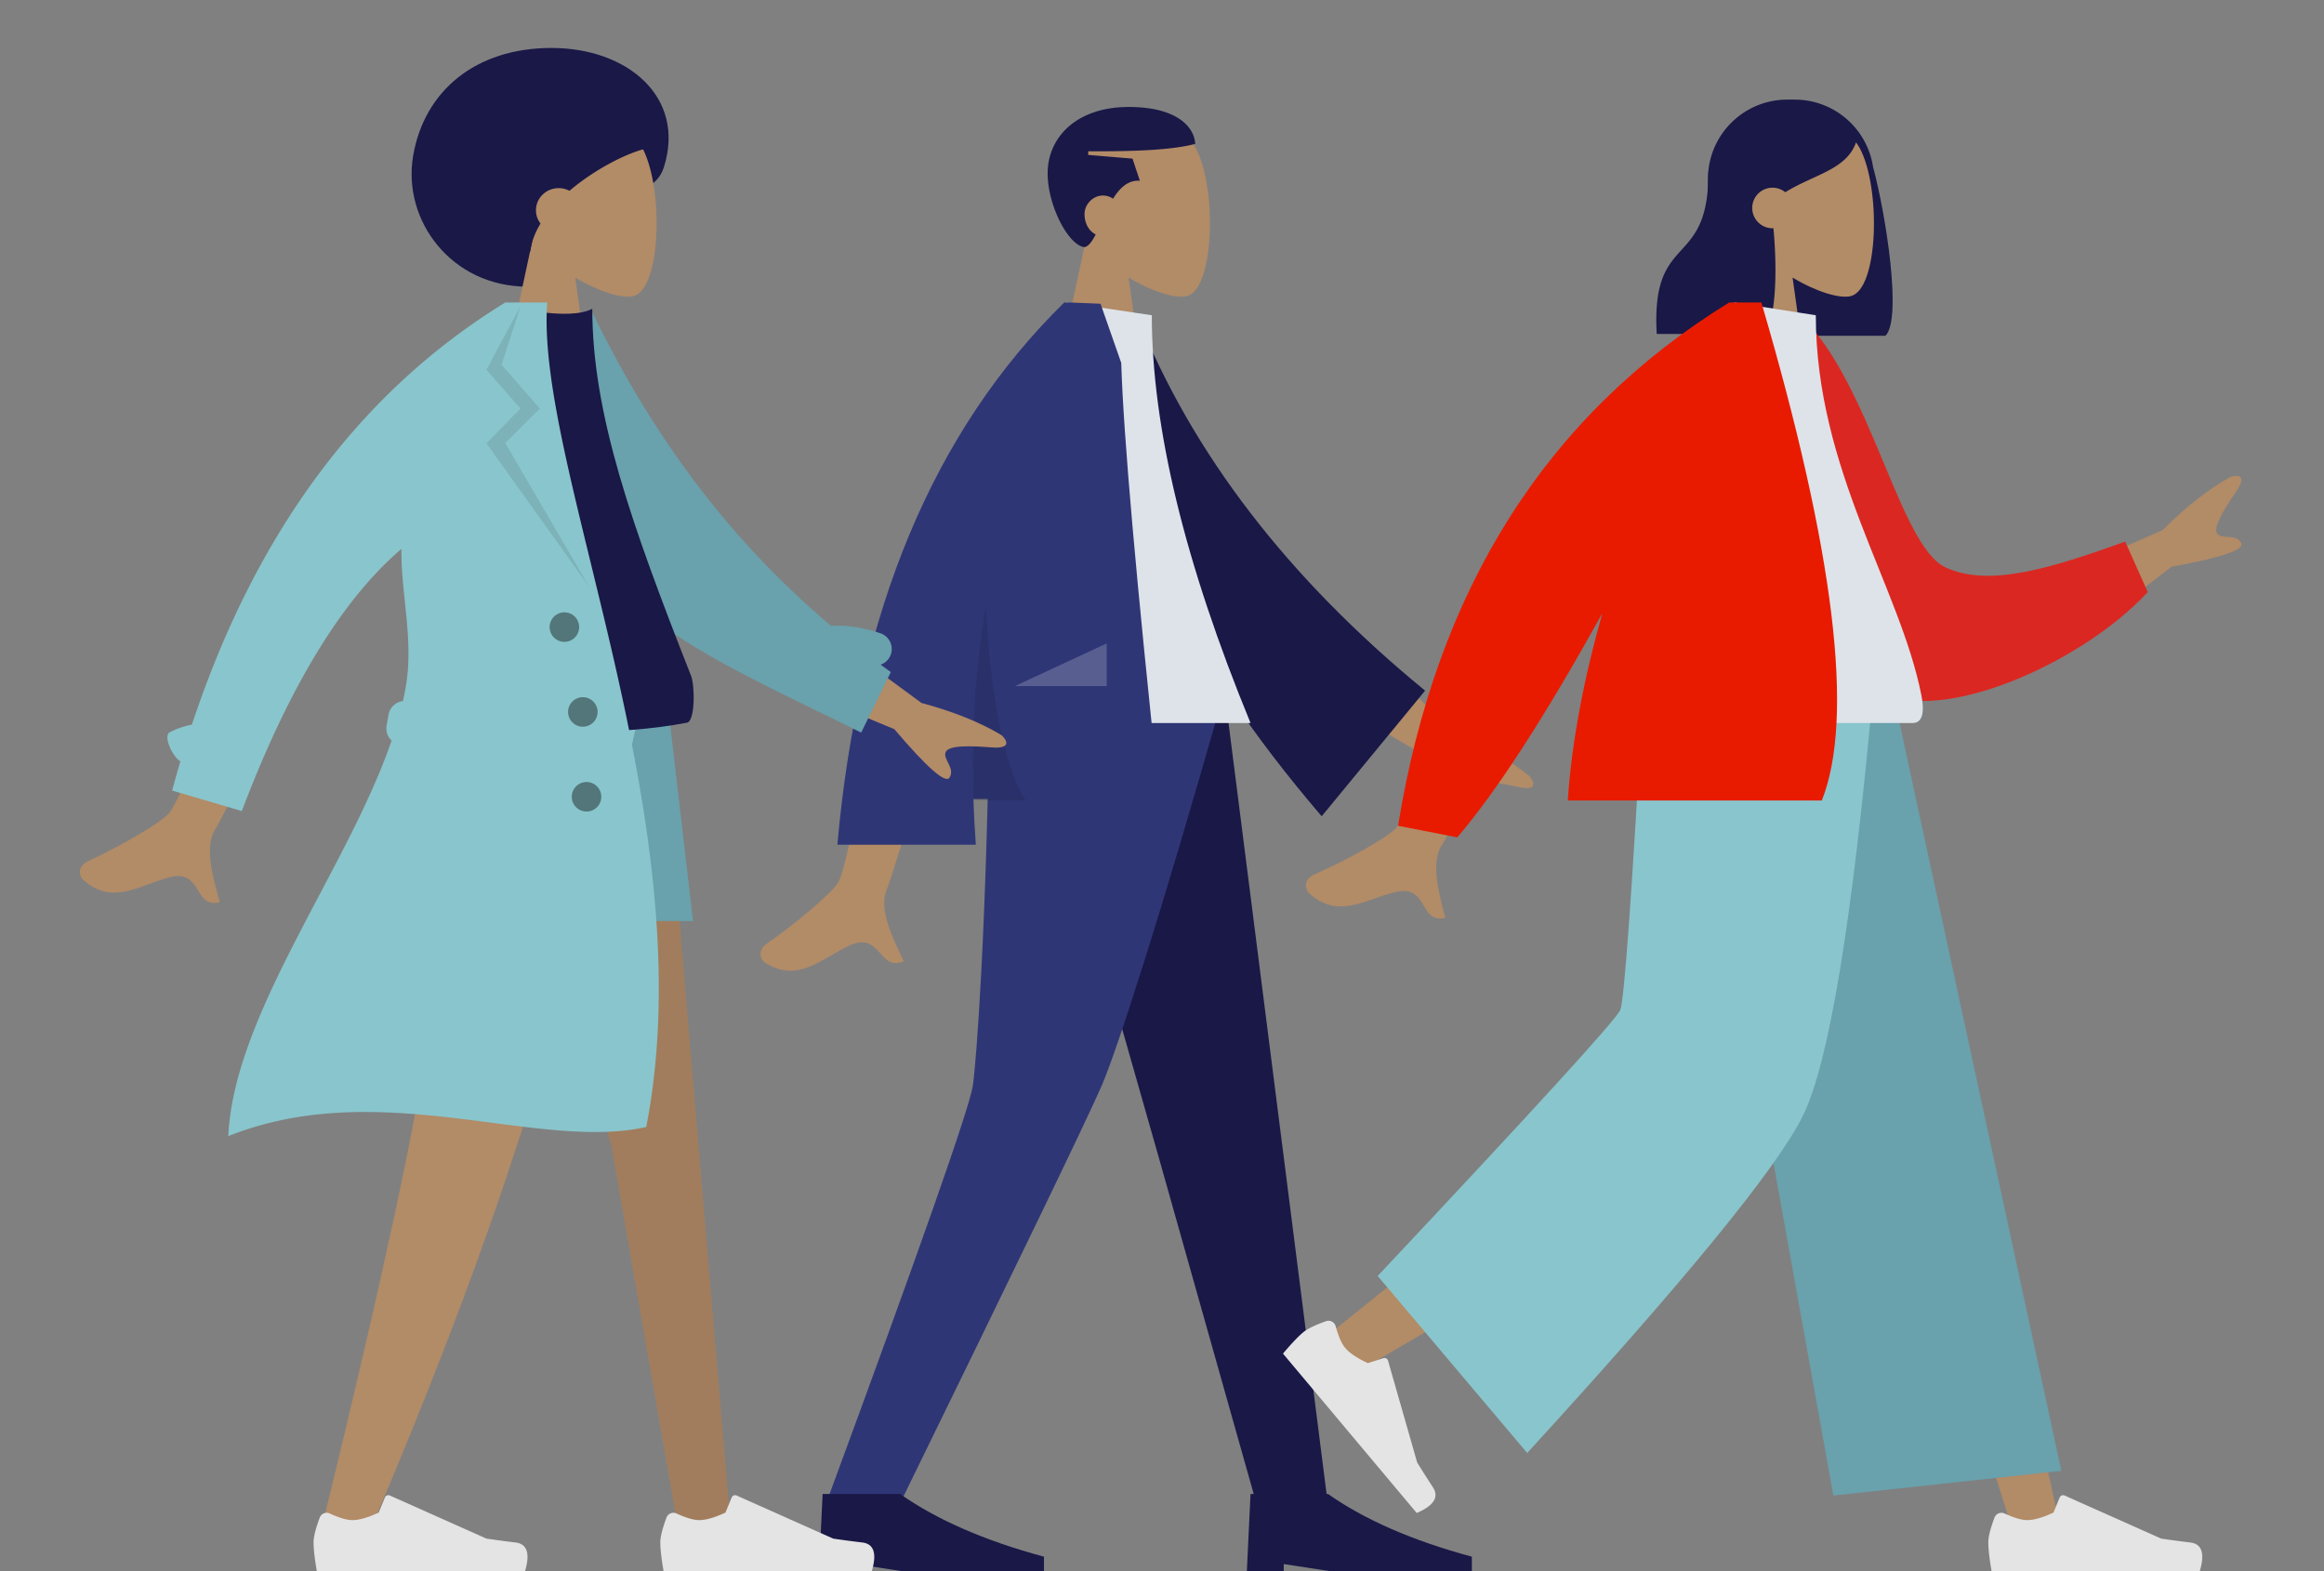 <svg xmlns="http://www.w3.org/2000/svg" viewBox="0 0 630 426"><rect x="0" y="0" width="630" height="426" fill="#808080" stroke="none"/><g fill="none" fill-rule="evenodd"><path d="M324.143 40.134c5.795 10.801 5.107 38.199-2.383 40.13-2.986.77-9.349-1.116-15.824-5.02L310 104h-24l8.262-38.51c-4.608-5.41-7.726-12.037-7.205-19.465 1.501-21.4 31.292-16.692 37.086-5.891z" fill="#B28B67"/><path d="M306 29c12.87 0 17.749 5.306 18 10-5.515 1.516-15.15 2.1-29 2v1l12 1 2 6c-3.182-.238-5.456 1.945-7.27 4.867A4.81 4.81 0 00299 53c-2.761 0-5 2.462-5 5 0 2.64 1.246 4.68 3.026 5.547-.95 1.859-1.906 3.208-3.026 3.453-4.322-.437-10-11.18-10-20 0-9.654 7.682-18 22-18zM278 187l36.255 127.227L340.707 408H360l-28.109-221z" fill="#191847"/><path d="M268.304 187c-.838 65.574-3.698 101.34-4.578 107.298-.88 5.958-14.194 43.858-39.94 113.702h19.987c32.776-67.003 51.073-104.904 54.89-113.702C302.478 285.5 314.258 249.734 332 187h-63.696z" fill="#2F3676"/><path d="M222 426l1-21h21c9.958 7 22.958 12.667 39 17v4h-38l-13-2v2h-10zM338 426l1-21h21c9.958 7 22.958 12.667 39 17v4h-38l-13-2v2h-10z" fill="#191847"/><g><path d="M240.308 175.02l20.897.082c-12.903 41.654-19.869 63.755-20.897 66.304-2.314 5.734 2.583 14.468 4.677 19.161-6.82 3.052-6.094-8.25-14.697-4.248-7.853 3.654-13.826 10.273-22.899 4.675-1.115-.688-2.338-3.28.616-5.304 7.357-5.045 17.96-13.875 19.393-16.782 1.954-3.963 6.257-25.26 12.91-63.888zm125.736-3.897l28.328 27.635c8.243 3.515 14.996 7.398 20.26 11.646 1.185 1.428 2.473 4.164-3.097 2.94-5.57-1.225-11.484-2.262-12.531-.45-1.047 1.811 2.038 4.587.103 6.958-1.29 1.58-5.628-3.447-13.014-15.082l-29.457-17.368 9.408-16.28z" fill="#B28B67"/><path d="M299.695 87.332l8.647-1.483c14.888 37.19 40.88 70.982 77.976 101.376l-28.032 34.056c-37.092-43.276-59.956-87.926-58.591-133.949z" fill="#191847"/><path d="M262 196h77c-17.84-43.375-26.759-80.221-26.759-110.54L289.014 82c-18.254 29.358-23.41 65.505-27.014 114z" fill="#DDE3E9"/><path d="M290.048 82c1.814.062 4.577.175 8.29.338l5.612 16.039c.594 19.555 4.06 58.965 10.401 118.229h-50.475c.132 4.093.35 8.224.655 12.394H227c5.614-63.336 26.115-112.336 61.504-147l.018.017.01-.017z" fill="#2F3676"/><path d="M278 217h-14.11c-.619-18.357.488-35.945 3.32-52.765 1.437 25.514 5.033 43.102 10.79 52.765z" fill-opacity=".1" fill="#000"/><path fill-opacity=".2" fill="#FFF" d="M275.11 186L300 174.43V186z"/></g><g><path d="M143 77.707c11.429 0 15.585-13.683 22.079-21.192 4.645-5.372 12.574-3.77 14.921-11.291C185.902 26.31 170.106 13 149.5 13S115 24.674 112 42.224s10.394 35.483 31 35.483z" fill="#191847"/><path d="M174.143 40.134c5.795 10.801 5.107 38.199-2.383 40.13-2.986.77-9.349-1.116-15.824-5.02L160 104h-24l8.262-38.51c-4.608-5.41-7.726-12.037-7.205-19.465 1.501-21.4 31.292-16.692 37.086-5.891z" fill="#B28B67"/><path d="M175.583 40.195c-4.59.861-13.834 5.243-21.204 11.529a6.248 6.248 0 00-2.932-.724c-3.4 0-6.157 2.686-6.157 6 0 1.353.46 2.6 1.234 3.604-1.459 2.405-2.454 4.93-2.78 7.528-5.057 0-23.51-19.132-5.127-37.132 18.383-18 44.949 7.696 36.966 9.195z" fill="#191847"/><g><path fill="#B28B67" d="M128 187l37.63 123.024 18.23 104.624h14.293L178.891 187z"/><path fill-opacity=".1" fill="#000" d="M128 187l37.63 123.024 18.23 104.624h14.293L178.891 187z"/><path d="M114.538 187c2.556 67.547-.452 102.389-1.024 108.526-.572 6.137-8.406 45.929-26.95 121.182l15.23-5.23c29.308-69.019 39.295-104.89 42.656-113.952 3.362-9.063 12.29-45.905 26.783-110.526h-56.695z" fill="#B28B67"/><path d="M86.678 411.402C85.56 414.388 85 416.623 85 418.106c0 1.803.3 4.434.901 7.894h56.402c1.466-4.845.62-7.461-2.538-7.848a312.366 312.366 0 01-7.87-1.046l-26.215-11.687a1 1 0 00-1.332.532l-1.685 4.088c-2.923 1.364-5.299 2.046-7.126 2.046-1.485 0-3.536-.6-6.153-1.8a2 2 0 00-2.706 1.117zM180.678 411.402c-1.119 2.986-1.678 5.221-1.678 6.704 0 1.803.3 4.434.901 7.894h56.402c1.466-4.845.62-7.461-2.538-7.848a312.366 312.366 0 01-7.87-1.046l-26.215-11.687a1 1 0 00-1.332.532l-1.685 4.088c-2.923 1.364-5.299 2.046-7.126 2.046-1.485 0-3.536-.6-6.153-1.8a2 2 0 00-2.706 1.117z" fill="#E4E4E4"/><path fill="#69A1AC" d="M123 187l16 62.68h48.87L180.584 187z"/><path d="M114 187c-5.265 15.78-6.265 36.674-3 62.68h49.87L174.584 187H114z" fill="#89C5CC"/></g><g><path d="M73.54 157.375l17.61 3.189c-20.44 40.56-31.387 62.007-32.843 64.338-3.274 5.246.031 14.697 1.279 19.683-7.247 1.82-4.569-9.183-13.736-6.735-8.368 2.234-15.4 7.716-23.363.627-.979-.871-1.733-3.636 1.527-5.117 8.122-3.69 20.098-10.545 22.013-13.159 2.612-3.564 11.783-24.506 27.512-62.826zm144.35 9.756l31.898 23.424c8.651 2.335 15.88 5.239 21.684 8.714 1.371 1.249 3.028 3.78-2.658 3.342-5.687-.437-11.688-.642-12.472 1.298-.785 1.94 2.656 4.259 1.07 6.876-1.057 1.745-6.053-2.63-14.986-13.124l-31.588-13.099 7.052-17.43z" fill="#B28B67"/><path d="M160.264 84.041c14.909 30.818 35.086 60.383 65.058 85.638 4.104-.295 8.568.384 13.353 1.997a4.5 4.5 0 01.049 8.512c.915.668 1.839 1.333 2.771 1.994l-8.047 16.428c-33.863-16.884-65.69-29.614-80.194-57.488-4.868-9.356-3.22-41.134-3.685-52.694l10.695-4.387z" fill="#69A1AC"/><path d="M112 195.91c31.438 3.453 56.184 3.453 74.236 0 2.237-.428 2.139-10.07 1.101-12.703-16.152-41.005-26.777-71.023-26.777-99.504-2.963 1.548-8.15 1.78-15.56.696-19.914 29.35-29.067 63.028-33 111.51z" fill="#191847"/><path d="M148.348 82C145 126.28 191.25 222.955 175.191 305.518c-29.683 6.629-72.06-13.995-113.308 2.482 1.535-33.25 32.281-72.31 44.276-107.244a4.49 4.49 0 01-1.351-4.06l.52-2.955a4.502 4.502 0 013.897-3.687c.338-1.5.628-2.99.867-4.47 2.018-12.496-1.43-24.749-1.269-36.78-16.08 13.717-30.505 37.407-43.275 71.067l-18.887-5.558c.721-2.677 1.468-5.323 2.24-7.935-2.179-1.233-4.728-6.912-2.894-7.862a22.056 22.056 0 016.01-2.077C69.335 144.279 97.654 106.133 136.976 82z" fill="#89C5CC"/><path fill-opacity=".1" fill="#000" d="M141.106 83l-5.16 15.865 10.39 11.894-9.39 9.347L159.663 159l-27.778-38.817 9.222-9.424-9.222-10.51z"/><path d="M159 212a4 4 0 110 8 4 4 0 010-8zm-1-23a4 4 0 110 8 4 4 0 010-8zm-5-23a4 4 0 110 8 4 4 0 010-8z" fill-opacity=".4" fill="#000"/></g></g><g><path d="M486.5 27c10.782 0 19.71 7.937 21.262 18.287 3.446 12.7 7.94 41.256 3.355 45.735h-29l-.008-.153C471.36 89.679 463 80.566 463 69.5v-21c0-11.874 9.626-21.5 21.5-21.5h2z" fill="#191847"/><path d="M504.143 40.134c5.795 10.801 5.107 38.199-2.383 40.13-2.986.77-9.349-1.116-15.824-5.02L490 104h-24l8.262-38.51c-4.608-5.41-7.726-12.037-7.205-19.465 1.501-21.4 31.292-16.692 37.086-5.891z" fill="#B28B67"/><path d="M485.001 28c11.58 0 15.236 5.388 18.348 9.963-2.328 7.985-11.36 9.17-19.384 14.147a5.5 5.5 0 10-3.215 9.765c1.106 11.878.663 25.442-2.633 28.662h-29c-1.616-28.074 14-17.202 14-43.634.974-.951 1.894-1.893 2.804-2.705l-.032-.777C470.91 33.14 477.28 28 485 28z" fill="#191847"/><g><path fill="#B28B67" d="M464 187l49.082 124.227L546 416.25H559L508.674 187z"/><path d="M454.117 187c-.523 43.654-8.145 102.427-9.363 105.149-.812 1.814-28.838 24.883-84.078 69.209l8.953 9.58c65.179-38.003 99.276-59.539 102.292-64.607C476.445 298.728 491.174 228.763 503 187h-48.883z" fill="#B28B67"/><path d="M359.478 358.16c-3.007 1.062-5.078 2.07-6.214 3.023-1.381 1.16-3.204 3.08-5.468 5.765l36.255 43.206c4.654-1.992 6.114-4.321 4.38-6.989a312.366 312.366 0 01-4.257-6.701l-7.898-27.594a1 1 0 00-1.264-.678l-4.214 1.337c-2.924-1.363-4.974-2.745-6.148-4.145-.955-1.137-1.814-3.094-2.577-5.869a2 2 0 00-2.595-1.355zM540.678 411.402c-1.119 2.986-1.678 5.221-1.678 6.704 0 1.803.3 4.434.901 7.894h56.402c1.466-4.845.62-7.461-2.538-7.848a312.366 312.366 0 01-7.87-1.046l-26.215-11.687a1 1 0 00-1.332.532l-1.685 4.088c-2.923 1.364-5.299 2.046-7.126 2.046-1.485 0-3.536-.6-6.153-1.8a2 2 0 00-2.706 1.117z" fill="#E4E4E4"/><path fill="#69A1AC" d="M497 405.433l61.804-6.708L513 187h-55.356z"/><path d="M373.46 345.9L414 393.886c42.7-46.636 67.594-77.066 74.683-91.29 7.088-14.224 13.46-52.756 19.116-115.596h-62.32c-3.09 55.284-5.173 84.212-6.248 86.785-1.076 2.572-23 26.611-65.771 72.115z" fill="#89C5CC"/></g><g><path d="M403.508 164L424 168.066c-20.608 38.405-31.66 58.76-33.155 61.064-3.365 5.185-.225 14.687.934 19.691-7.275 1.694-4.406-9.256-13.612-6.97-8.403 2.087-15.528 7.442-23.363.22-.963-.888-1.669-3.664 1.616-5.087 8.183-3.547 20.272-10.188 22.232-12.766 2.674-3.516 10.959-23.589 24.856-60.218zm202.68-30.745l-.371.545c-3.089 4.548-5.979 9.32-4.74 10.905 1.287 1.65 5.016-.17 6.49 2.511.982 1.788-5.305 3.927-18.86 6.417l-27.137 20.806L550 159.617l36.235-15.913c6.347-6.325 12.476-11.132 18.388-14.422 1.767-.563 4.787-.733 1.565 3.973z" fill="#B28B67"/><path d="M479.695 87.332l8.647-1.483c18.834 18.27 26.52 62.163 39.072 67.973 11.867 5.494 28.69.178 48.686-7l6.124 13.683c-18.169 19.656-56.875 36.262-72.564 26.782-25.084-15.157-30.874-69.293-29.965-99.955z" fill="#DB2721"/><path d="M442 196h76.511c3.497 0 2.838-5.048 2.332-7.596-5.832-29.4-28.602-61.092-28.602-102.943L470.171 82c-18.254 29.358-24.566 65.505-28.171 114z" fill="#DDE3E9"/><path d="M477.486 82c19.813 67.537 25.275 112.537 16.386 135H425c1.09-16.438 4.584-33.82 9.37-50.77-15.598 28.137-28.709 48.393-39.333 60.77L379 223.859C389.33 159.79 419.247 112.504 468.748 82z" fill="#E81B00"/></g></g></g></svg>